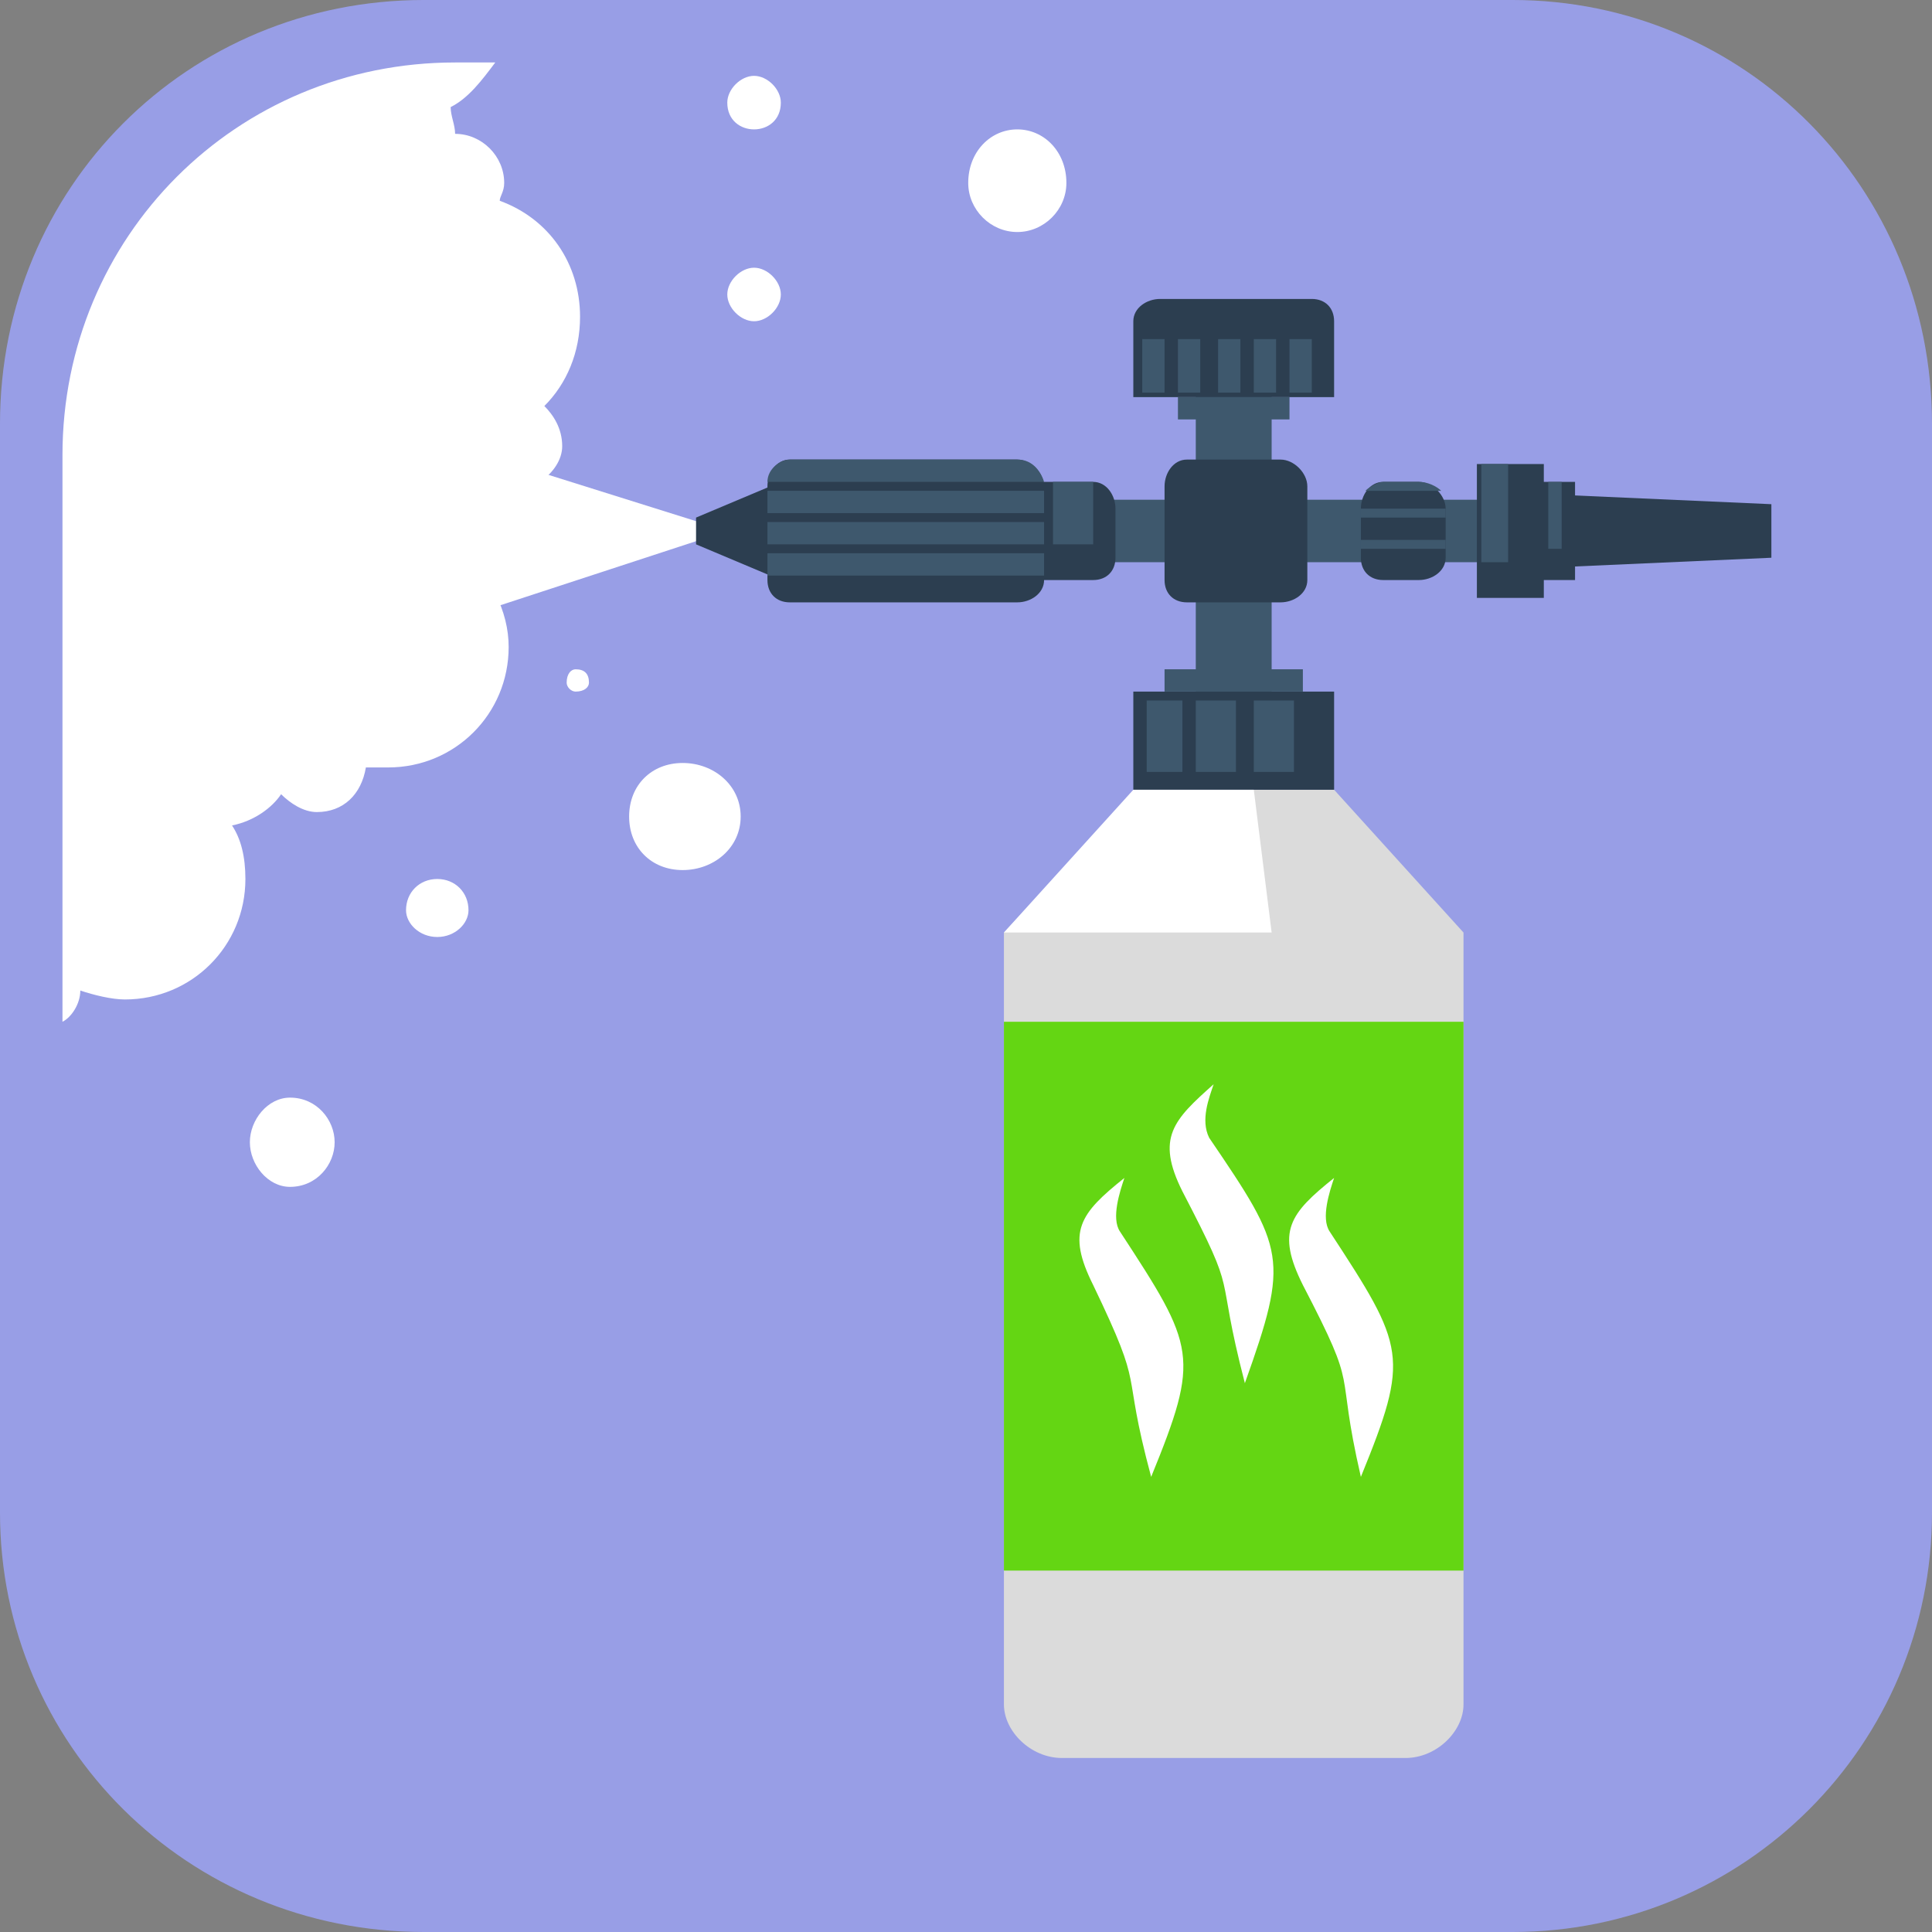 <svg xmlns="http://www.w3.org/2000/svg" xmlns:xlink="http://www.w3.org/1999/xlink" xml:space="preserve" width="30mm" height="30mm" style="shape-rendering:geometricPrecision; text-rendering:geometricPrecision; image-rendering:optimizeQuality; fill-rule:evenodd; clip-rule:evenodd" viewBox="0 0 433 433">
 <rect x="0" y="0" width="433" height="433" fill="#808080" stroke="none"/>
 <defs>
  <style type="text/css">
   <![CDATA[
    .fil4 {fill:#2C3E50}
    .fil2 {fill:#3E586D}
    .fil5 {fill:#64D613}
    .fil0 {fill:#989EE6}
    .fil3 {fill:#DBDBDB}
    .fil1 {fill:white}
   ]]>
  </style>
 </defs>
 <g id="Layer_x0020_1">
  <path class="fil0" d="M433 339c0,52 -42,94 -94,94l-244 0c-53,0 -95,-42 -95,-94l0 -244c0,-53 42,-95 95,-95l244 0c52,0 94,42 94,95l0 244z"></path>
  <polygon class="fil1" points="163,119 112,103 108,137 "></polygon>
  <path class="fil1" d="M75 256c0,5 -4,10 -10,10 -5,0 -9,-5 -9,-10 0,-5 4,-10 9,-10 6,0 10,5 10,10z"></path>
  <path class="fil1" d="M105 204c0,3 -3,6 -7,6 -4,0 -7,-3 -7,-6 0,-4 3,-7 7,-7 4,0 7,3 7,7z"></path>
  <path class="fil1" d="M166 183c0,7 -6,12 -13,12 -7,0 -12,-5 -12,-12 0,-7 5,-12 12,-12 7,0 13,5 13,12z"></path>
  <path class="fil1" d="M132 153c0,1 -1,2 -3,2 -1,0 -2,-1 -2,-2 0,-2 1,-3 2,-3 2,0 3,1 3,3z"></path>
  <path class="fil1" d="M175 66c0,3 -3,6 -6,6 -3,0 -6,-3 -6,-6 0,-3 3,-6 6,-6 3,0 6,3 6,6z"></path>
  <path class="fil1" d="M175 23c0,4 -3,6 -6,6 -3,0 -6,-2 -6,-6 0,-3 3,-6 6,-6 3,0 6,3 6,6z"></path>
  <path class="fil1" d="M239 41c0,6 -5,11 -11,11 -6,0 -11,-5 -11,-11 0,-7 5,-12 11,-12 6,0 11,5 11,12z"></path>
  <path class="fil1" d="M111 14l-9 0c-49,0 -88,39 -88,88l0 127c2,-1 4,-4 4,-7 3,1 7,2 10,2 15,0 27,-12 27,-27 0,-5 -1,-9 -3,-12 5,-1 9,-4 11,-7 2,2 5,4 8,4 6,0 10,-4 11,-10 1,0 3,0 5,0 15,0 27,-12 27,-27 0,-4 -1,-8 -3,-12l16 -11 -6 -14c3,-2 5,-5 5,-8 0,-4 -2,-7 -4,-9 5,-5 8,-12 8,-20 0,-12 -7,-22 -18,-26 0,-1 1,-2 1,-4 0,-6 -5,-11 -11,-11l0 0 0 0c0,-2 -1,-4 -1,-6 4,-2 7,-6 10,-10z"></path>
  <polygon class="fil2" points="332,126 332,112 239,112 239,126 "></polygon>
  <polygon class="fil2" points="285,82 268,82 268,157 285,157 "></polygon>
  <path class="fil3" d="M328 209l-103 0 0 173c0,6 6,12 13,12l77 0c7,0 13,-6 13,-12l0 -173z"></path>
  <path class="fil3" d="M299 177l-44 0 -30 32c39,11 64,9 103,0l-29 -32z"></path>
  <polygon class="fil4" points="299,177 254,177 254,155 299,155 "></polygon>
  <path class="fil4" d="M299 89l-45 0 0 -17c0,-3 3,-5 6,-5l34 0c3,0 5,2 5,5l0 17z"></path>
  <path class="fil4" d="M293 130c0,3 -3,5 -6,5l-21 0c-3,0 -5,-2 -5,-5l0 -21c0,-3 2,-6 5,-6l21 0c3,0 6,3 6,6l0 21z"></path>
  <polygon class="fil2" points="289,94 264,94 264,89 289,89 "></polygon>
  <polygon class="fil2" points="292,155 261,155 261,150 292,150 "></polygon>
  <path class="fil4" d="M232 130l13 0c3,0 5,-2 5,-5l0 -11c0,-3 -2,-6 -5,-6l-13 0 0 22z"></path>
  <path class="fil4" d="M305 125c0,3 2,5 5,5l8 0c3,0 6,-2 6,-5l0 -11c0,-3 -3,-6 -6,-6l-8 0c-3,0 -5,3 -5,6l0 11z"></path>
  <polygon class="fil4" points="331,134 346,134 346,104 331,104 "></polygon>
  <polygon class="fil4" points="345,130 353,130 353,108 345,108 "></polygon>
  <polygon class="fil4" points="352,127 397,125 397,113 352,111 "></polygon>
  <polygon class="fil4" points="156,122 175,130 175,108 156,116 "></polygon>
  <path class="fil4" d="M172 130c0,3 2,5 5,5l51 0c3,0 6,-2 6,-5l0 -21c0,-3 -3,-6 -6,-6l-51 0c-3,0 -5,3 -5,6l0 21z"></path>
  <polygon class="fil2" points="265,173 257,173 257,157 265,157 "></polygon>
  <polygon class="fil2" points="261,88 256,88 256,76 261,76 "></polygon>
  <polygon class="fil2" points="269,88 264,88 264,76 269,76 "></polygon>
  <polygon class="fil2" points="278,88 273,88 273,76 278,76 "></polygon>
  <polygon class="fil2" points="286,88 281,88 281,76 286,76 "></polygon>
  <polygon class="fil2" points="294,88 289,88 289,76 294,76 "></polygon>
  <polygon class="fil2" points="277,173 268,173 268,157 277,157 "></polygon>
  <polygon class="fil2" points="290,173 281,173 281,157 290,157 "></polygon>
  <polygon class="fil2" points="234,129 172,129 172,124 234,124 "></polygon>
  <polygon class="fil2" points="234,122 172,122 172,117 234,117 "></polygon>
  <polygon class="fil2" points="234,115 172,115 172,110 234,110 "></polygon>
  <path class="fil2" d="M172 108l62 0c-1,-3 -3,-5 -6,-5l-51 0c-2,0 -5,2 -5,5z"></path>
  <path class="fil2" d="M318 108l-8 0c-1,0 -3,1 -4,2l17 0c-1,-1 -3,-2 -5,-2z"></path>
  <polygon class="fil2" points="305,116 324,116 324,114 305,114 "></polygon>
  <polygon class="fil2" points="305,123 324,123 324,121 305,121 "></polygon>
  <polygon class="fil2" points="338,126 332,126 332,104 338,104 "></polygon>
  <polygon class="fil2" points="350,123 347,123 347,108 350,108 "></polygon>
  <polygon class="fil5" points="225,352 328,352 328,229 225,229 "></polygon>
  <polygon class="fil2" points="245,122 236,122 236,108 245,108 "></polygon>
  <polygon class="fil1" points="225,209 285,209 281,177 254,177 "></polygon>
  <path class="fil1" d="M258 331c-7,-26 -1,-18 -13,-43 -6,-12 -3,-16 7,-24 -1,3 -3,9 -1,12 17,26 18,28 7,55z"></path>
  <path class="fil1" d="M279 310c-7,-27 -1,-18 -14,-43 -6,-12 -2,-16 7,-24 -1,3 -3,8 -1,12 17,25 18,27 8,55z"></path>
  <path class="fil1" d="M305 331c-6,-26 0,-18 -13,-43 -6,-12 -3,-16 7,-24 -1,3 -3,9 -1,12 17,26 18,28 7,55z"></path>
 </g>
</svg>